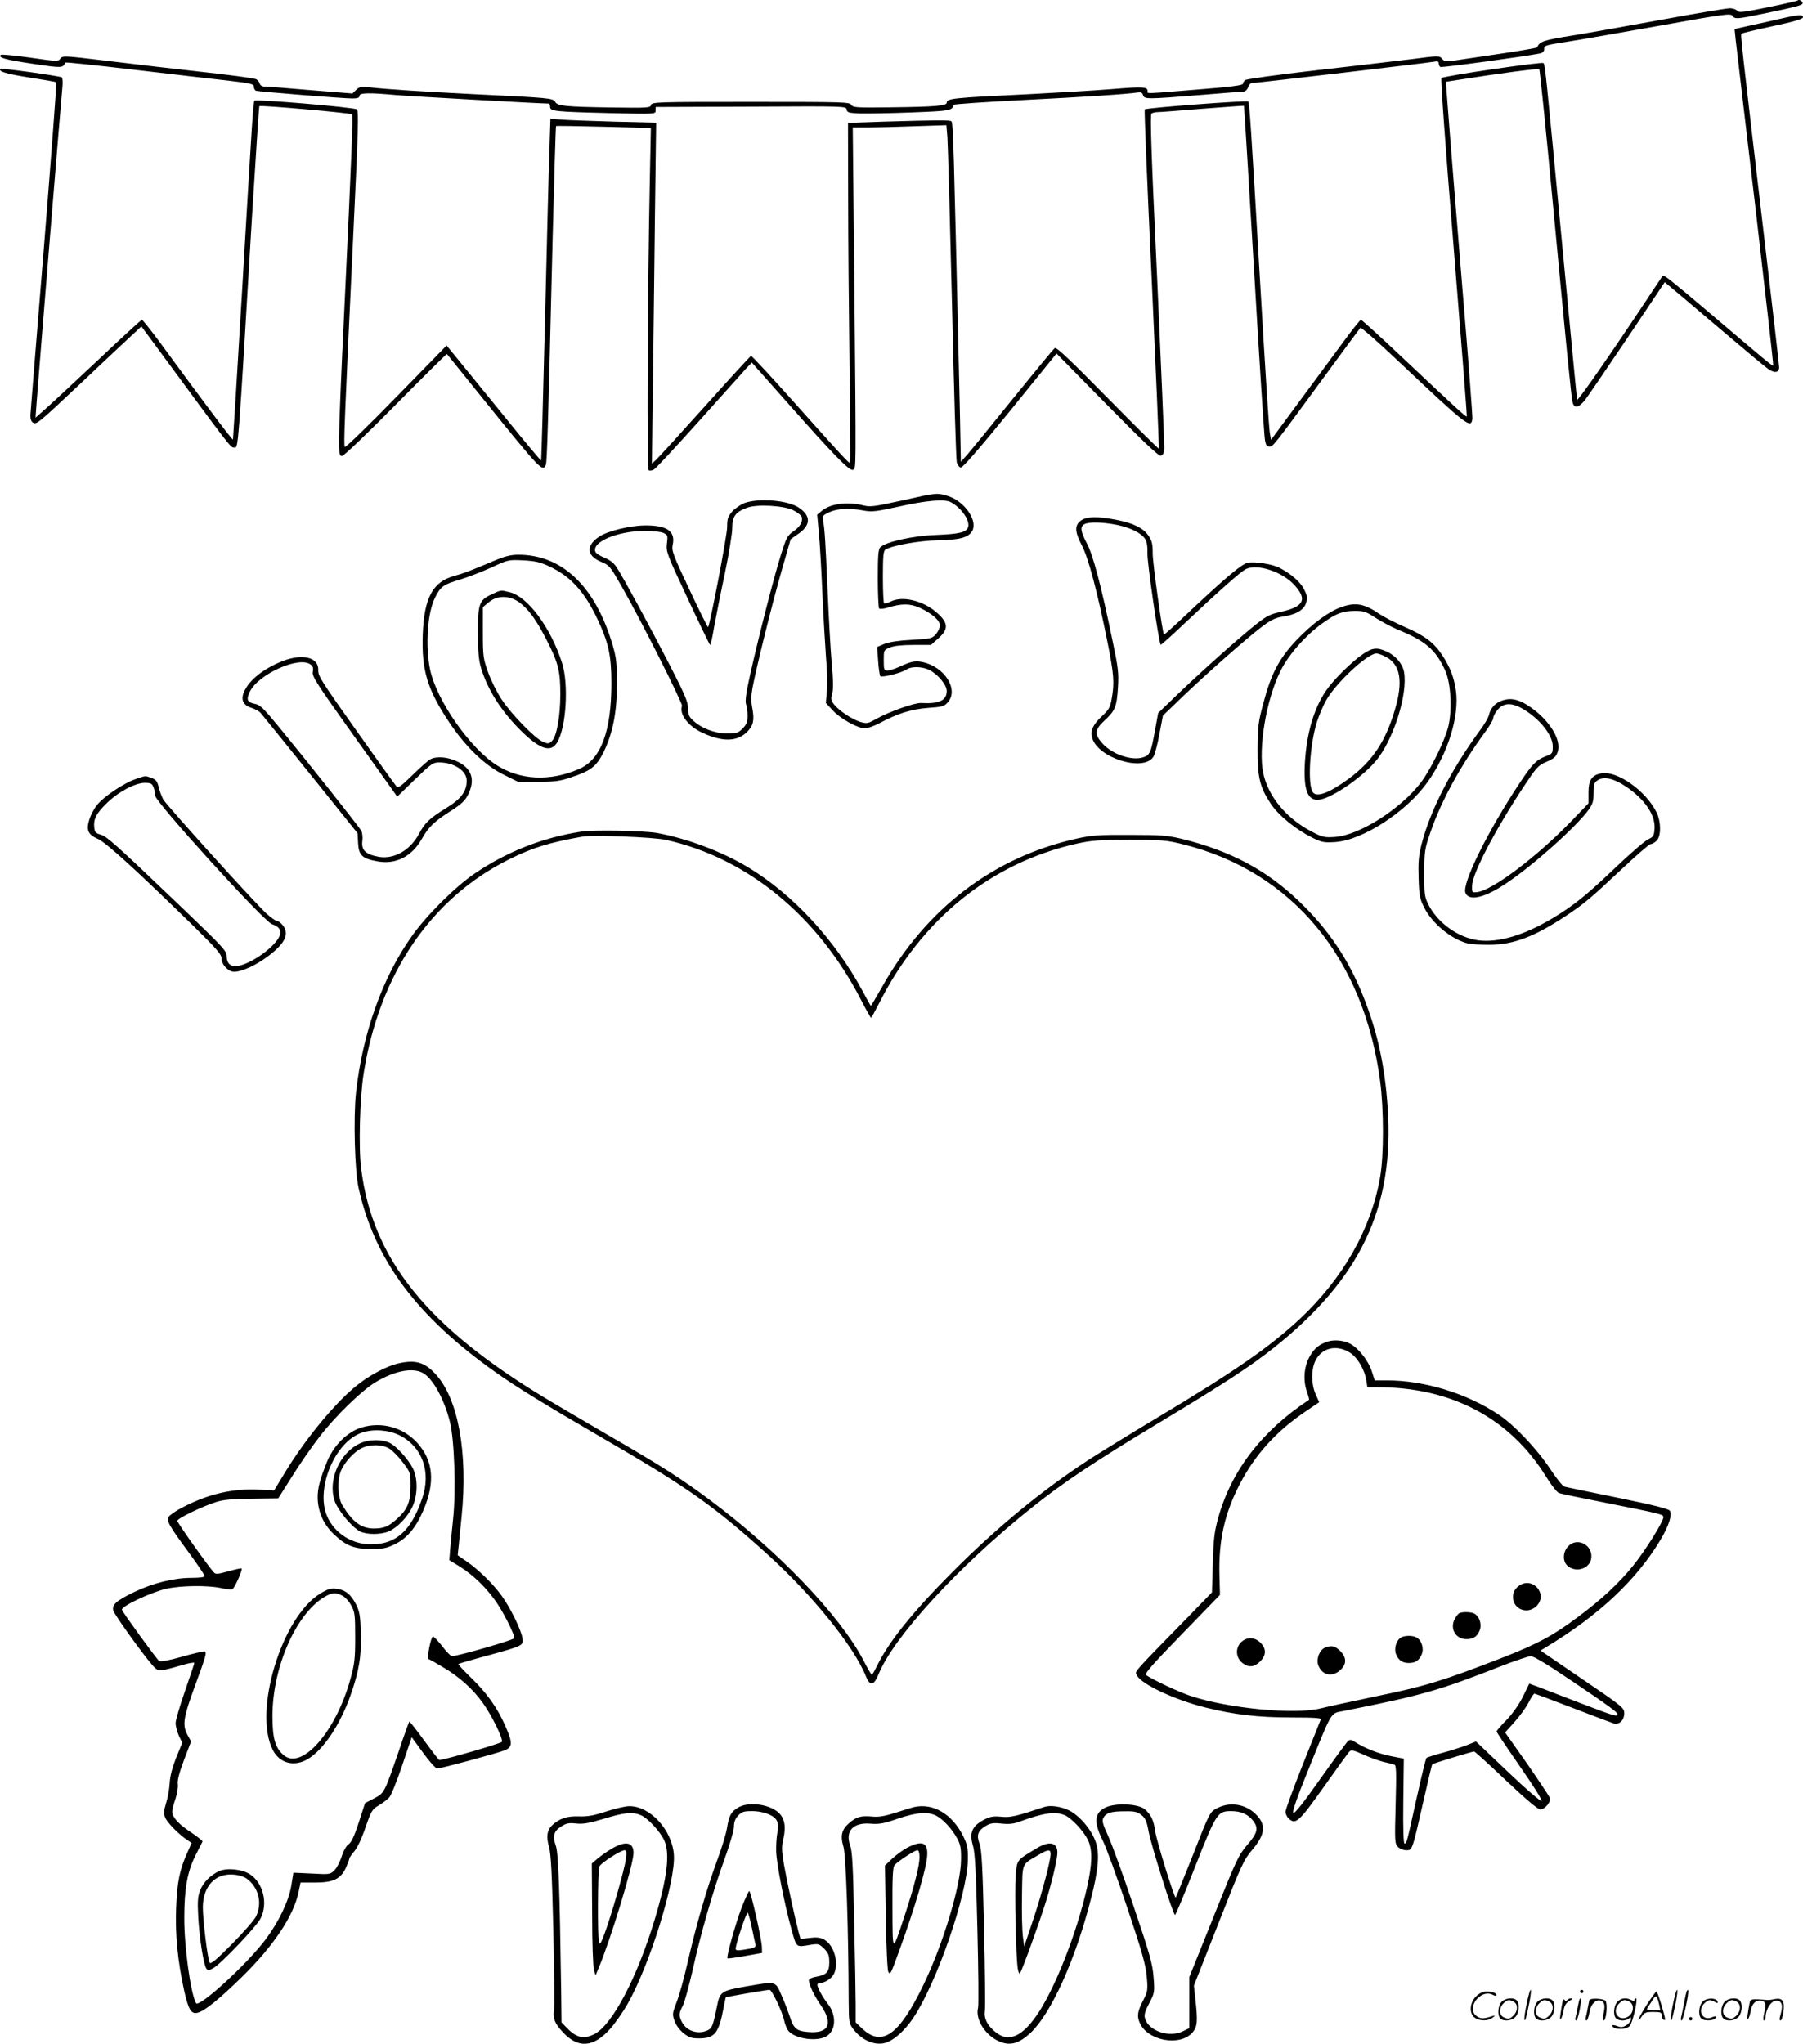 <svg version="1.0" xmlns="http://www.w3.org/2000/svg"
  viewBox="0 0 1059.155 1200.542"
 preserveAspectRatio="xMidYMid meet">
<g transform="translate(-0.845,1200.852) scale(0.1,-0.1)"
fill="#000000" stroke="none">
<path d="M10569 12006 c-2 -3 -81 -21 -174 -40 -147 -30 -172 -33 -181 -21 -6
8 -26 15 -43 15 -18 0 -193 -29 -389 -65 -196 -36 -438 -79 -537 -95 -173 -28
-192 -35 -207 -70 -2 -3 -104 -21 -228 -39 -124 -18 -245 -36 -270 -40 -37 -5
-48 -3 -60 12 -15 19 -20 19 -180 -2 -91 -11 -345 -41 -564 -66 -220 -25 -406
-51 -413 -57 -7 -6 -13 -16 -13 -22 0 -9 -81 -19 -272 -34 -319 -26 -288 -25
-288 -8 0 24 -27 26 -208 11 -97 -8 -319 -21 -492 -30 -446 -21 -480 -25 -480
-50 0 -18 -68 -24 -328 -27 -204 -3 -224 -1 -233 15 -9 16 -48 17 -590 17
-553 0 -581 -1 -586 -18 -4 -17 -19 -18 -226 -15 -278 4 -324 9 -337 33 -12
22 -38 24 -475 45 -295 15 -508 28 -622 41 -44 4 -55 2 -73 -16 l-21 -21 -248
20 c-137 12 -258 21 -271 21 -13 0 -24 8 -27 20 -3 10 -13 21 -22 24 -25 7
-150 24 -351 46 -196 22 -221 25 -564 66 -211 25 -220 26 -233 8 -12 -17 -19
-17 -178 6 -91 13 -168 20 -172 16 -17 -16 25 -28 186 -52 176 -26 178 -26
193 7 2 3 183 -16 403 -42 220 -26 469 -55 552 -64 137 -16 153 -20 153 -37 0
-10 6 -21 13 -23 16 -5 511 -45 565 -45 31 0 42 4 42 15 0 18 54 20 215 5 82
-7 847 -50 897 -50 5 0 8 -9 8 -19 0 -26 25 -29 353 -37 266 -6 267 -6 267 15
l0 21 560 2 c553 3 559 3 562 -17 3 -18 12 -20 78 -23 42 -1 178 1 304 6 228
9 236 10 248 45 2 4 179 16 393 27 378 19 632 36 686 45 20 3 28 -1 32 -15 7
-25 22 -25 332 0 132 11 248 20 258 20 10 0 22 11 27 25 5 14 14 25 20 25 21
0 1046 120 1073 126 20 4 27 2 27 -10 0 -8 4 -18 10 -21 8 -5 512 64 588 80
14 4 22 13 22 25 0 22 0 22 145 45 55 8 291 50 524 91 385 69 426 75 436 60
16 -21 22 -21 192 14 193 40 225 49 221 62 -5 13 -22 21 -29 14z M10470 11899
c-47 -11 -127 -29 -179 -40 l-93 -21 7 -67 c4 -36 56 -480 116 -986 59 -505
106 -921 104 -923 -5 -5 -38 23 -385 318 -215 182 -258 216 -264 209 -2 -2
-45 -67 -96 -144 -221 -333 -405 -597 -407 -584 -2 8 -41 419 -88 914 -97
1023 -100 1054 -110 1063 -8 9 -587 -76 -599 -88 -5 -5 22 -387 72 -997 44
-543 79 -989 77 -991 -4 -5 -68 54 -377 345 -130 123 -240 223 -245 223 -4 0
-46 -52 -93 -116 -47 -64 -164 -222 -260 -352 l-175 -237 -7 40 c-5 22 -28
389 -53 815 -60 1028 -67 1124 -74 1132 -7 8 -599 -37 -608 -46 -3 -3 15 -451
41 -997 25 -546 44 -994 42 -996 -2 -2 -137 132 -301 298 -217 221 -301 300
-310 293 -8 -5 -118 -139 -246 -297 -128 -159 -249 -307 -269 -330 l-37 -41
-6 300 c-37 1613 -39 1689 -50 1700 -7 8 -88 7 -394 -2 l-213 -7 1 -436 c0
-240 4 -688 8 -996 5 -308 6 -562 4 -565 -6 -6 -41 32 -341 368 -129 144 -238
262 -242 260 -4 -2 -125 -133 -268 -293 -143 -159 -272 -301 -287 -315 l-27
-25 6 470 c3 259 9 709 12 1001 l7 532 -249 6 c-137 4 -277 9 -310 12 l-62 5
-6 -183 c-4 -101 -15 -552 -26 -1002 -11 -450 -21 -821 -23 -822 -2 -2 -98
112 -212 254 -115 141 -239 294 -276 339 l-67 82 -295 -302 c-162 -166 -299
-299 -303 -294 -8 8 -2 153 51 1272 28 590 31 702 20 711 -16 12 -591 61 -601
51 -8 -8 -11 -54 -74 -1127 -28 -470 -52 -859 -53 -863 -2 -7 -141 177 -437
581 -50 67 -94 122 -98 122 -4 0 -120 -106 -257 -236 -138 -129 -277 -259
-309 -287 l-59 -52 7 95 c12 164 145 1792 151 1847 3 28 1 54 -4 57 -12 8
-355 56 -360 50 -15 -15 36 -30 170 -51 84 -13 155 -25 158 -28 3 -3 -30 -437
-72 -963 -43 -526 -79 -972 -80 -991 -1 -22 4 -37 14 -44 22 -14 29 -8 283
231 115 109 242 228 282 265 l73 68 69 -93 c473 -643 454 -618 477 -618 24 0
20 -53 104 1358 22 354 41 645 43 647 6 7 536 -40 544 -48 7 -7 0 -207 -46
-1172 -17 -340 -30 -668 -30 -727 0 -96 2 -108 18 -108 9 -1 145 129 315 301
164 166 299 300 301 298 2 -2 101 -125 221 -274 330 -409 342 -421 360 -377 7
18 13 216 40 1332 9 360 18 656 20 658 1 2 128 0 280 -4 l277 -7 -6 -296 c-14
-686 -18 -1708 -7 -1715 6 -4 19 -2 30 4 11 5 129 133 263 282 134 150 259
289 278 310 l35 37 195 -220 c287 -325 382 -422 400 -410 18 12 18 -44 7 1129
l-9 882 89 0 c48 0 172 3 275 7 l186 6 6 -74 c3 -41 15 -480 27 -977 11 -496
24 -915 28 -930 4 -15 15 -28 23 -30 11 -2 107 108 290 333 l273 337 297 -302
c208 -211 302 -301 315 -298 13 2 19 14 21 43 1 22 -18 472 -42 1000 -35 742
-42 961 -33 967 7 4 23 8 37 8 14 0 133 9 265 20 131 10 240 18 241 17 1 -1
28 -434 59 -961 31 -528 60 -978 64 -1000 5 -31 11 -41 26 -41 22 0 22 0 315
400 117 160 216 294 220 298 4 4 106 -85 226 -199 403 -380 425 -397 432 -334
1 14 -24 354 -58 755 -33 402 -67 818 -75 925 -8 107 -17 218 -19 246 l-4 52
71 11 c239 38 473 69 478 63 3 -4 39 -351 78 -772 86 -913 109 -1146 117
-1182 8 -40 36 -36 73 10 16 21 129 186 250 366 l219 327 105 -88 c57 -48 187
-158 287 -243 100 -85 197 -166 216 -179 37 -26 64 -22 64 10 0 12 -39 348
-86 748 -138 1173 -142 1206 -135 1212 3 3 86 23 184 44 123 26 177 42 177 52
0 17 -26 16 -130 -8z M5305 9068 c-166 -36 -184 -39 -230 -27 -92 22 -191 8
-240 -34 l-26 -22 10 -110 c6 -60 15 -222 21 -360 6 -137 16 -304 21 -370 6
-66 9 -153 5 -193 l-6 -73 41 -44 c45 -49 146 -105 189 -105 15 0 54 14 86 31
105 56 183 81 283 89 86 6 97 9 118 34 64 74 -18 206 -147 235 -44 10 -69 5
-140 -28 -25 -11 -55 -21 -67 -21 -21 0 -23 4 -23 60 0 59 0 60 36 75 25 10
70 15 139 15 l102 0 43 38 c61 54 60 90 -4 148 -81 74 -207 105 -277 68 -17
-8 -34 -12 -37 -9 -4 4 -7 74 -7 156 0 121 3 152 15 159 40 25 200 53 310 55
129 2 182 17 202 59 28 63 -52 173 -146 201 -64 19 -61 20 -271 -27z m288 -9
c60 -31 113 -105 103 -144 -8 -33 -46 -43 -191 -49 -135 -5 -292 -40 -325 -72
-12 -12 -15 -47 -15 -183 0 -93 4 -173 8 -177 4 -4 27 -2 50 5 81 25 132 25
189 -1 71 -33 118 -74 118 -103 0 -13 -11 -36 -23 -51 -23 -26 -30 -28 -143
-34 -77 -4 -134 -13 -161 -24 l-42 -18 6 -81 c3 -45 9 -86 13 -90 9 -10 126
19 154 39 27 19 90 18 132 -2 50 -24 104 -88 104 -124 0 -56 -44 -77 -150 -71
-39 2 -187 -50 -267 -95 -46 -26 -53 -27 -91 -16 -49 15 -128 68 -156 105 -16
22 -18 32 -9 60 7 24 7 77 -3 183 -7 82 -17 264 -23 404 -13 302 -18 384 -27
427 -6 31 -4 34 37 53 49 22 115 25 198 10 50 -10 73 -7 211 23 161 36 266 45
303 26z M4383 9054 c-23 -9 -56 -31 -73 -50 -26 -30 -30 -43 -30 -92 0 -49
-101 -576 -112 -587 -2 -3 -52 97 -110 221 -96 204 -105 228 -98 261 18 80
-32 116 -161 115 -88 0 -223 -33 -271 -66 -79 -53 -74 -112 12 -148 49 -20 53
-26 122 -147 112 -196 358 -685 353 -699 -18 -48 36 -120 120 -158 117 -55
205 -53 263 6 36 36 43 69 30 138 -8 40 -8 71 1 120 21 114 119 509 173 695
l51 178 44 31 c75 51 76 106 5 154 -64 44 -233 58 -319 28z m286 -43 c23 -12
44 -28 48 -36 10 -28 -7 -60 -47 -87 -36 -25 -42 -36 -74 -138 -41 -129 -133
-489 -181 -705 -24 -106 -30 -156 -24 -173 5 -13 9 -44 9 -68 0 -37 -6 -51
-29 -75 -26 -26 -36 -29 -93 -29 -71 0 -153 32 -200 78 -22 20 -28 35 -28 71
0 37 -18 80 -111 260 -117 227 -265 499 -306 564 -17 27 -39 45 -73 59 -27 11
-51 27 -54 35 -23 58 131 123 292 123 45 0 93 -5 108 -12 25 -12 26 -15 20
-63 -5 -48 -1 -59 122 -322 70 -150 129 -272 132 -273 3 0 14 46 23 103 10 56
38 197 63 314 24 116 44 238 44 270 0 68 19 94 87 119 57 22 217 13 272 -15z
M6356 8949 c-36 -28 -34 -65 9 -147 38 -74 90 -270 149 -564 38 -190 42 -240
25 -334 -9 -52 -17 -65 -59 -104 -50 -47 -67 -83 -56 -124 30 -119 302 -204
360 -113 8 12 24 72 35 132 l21 110 112 108 c146 140 382 348 468 413 51 39
80 53 116 59 83 12 130 38 144 79 10 32 9 42 -10 81 -21 44 -78 94 -149 130
-40 20 -142 36 -182 28 -34 -6 -127 -84 -337 -281 -84 -80 -154 -143 -156
-141 -10 15 -66 418 -66 474 0 58 -4 77 -25 107 -30 45 -90 74 -189 93 -112
22 -177 20 -210 -6z m215 -24 c81 -17 142 -48 164 -82 11 -16 15 -44 14 -86
-2 -50 66 -521 78 -536 1 -2 55 45 118 105 229 216 351 324 383 340 68 32 214
-16 285 -95 76 -84 55 -126 -77 -156 -67 -14 -86 -24 -153 -77 -100 -80 -309
-266 -455 -406 l-116 -112 -17 -93 c-25 -140 -31 -154 -71 -167 -66 -22 -181
17 -239 81 -49 55 -47 81 15 138 60 56 69 79 76 195 5 79 1 114 -31 266 -68
329 -115 507 -151 575 -38 72 -42 99 -16 114 25 15 110 13 193 -4z M2915 8716
c-155 -65 -181 -75 -240 -91 -124 -35 -175 -128 -183 -341 -8 -212 26 -324
155 -518 96 -144 210 -254 320 -308 l87 -43 115 1 c98 0 129 4 196 27 115 38
147 63 190 149 54 112 78 235 78 403 -1 122 -4 152 -27 229 -102 342 -297 527
-554 526 -42 0 -78 -9 -137 -34z m321 -35 c126 -59 206 -148 284 -313 64 -138
80 -211 80 -373 0 -285 -62 -449 -191 -504 -170 -74 -346 -65 -483 23 -158
101 -353 381 -391 561 -29 139 -16 335 30 425 32 64 50 76 146 104 46 14 129
46 184 71 99 46 101 46 187 42 71 -4 99 -10 154 -36z M2894 8516 c-71 -33 -79
-57 -78 -231 0 -103 5 -156 18 -199 39 -131 123 -262 244 -379 106 -102 168
-120 204 -59 53 89 68 342 28 467 -66 206 -200 387 -305 414 -56 14 -52 15
-111 -13z m164 -45 c55 -40 101 -104 160 -219 70 -136 82 -184 82 -321 0 -132
-21 -246 -49 -275 -18 -17 -23 -18 -53 -5 -46 19 -184 160 -242 248 -27 40
-63 112 -80 160 -29 81 -31 95 -31 235 l0 148 35 29 c49 41 120 41 178 0z
M7890 8443 c-74 -25 -173 -98 -264 -193 -104 -110 -150 -197 -197 -375 -29
-107 -32 -135 -33 -265 -1 -169 13 -226 79 -325 45 -67 144 -148 242 -197 57
-28 69 -30 135 -26 162 11 419 178 543 353 120 169 187 387 166 537 -11 78
-34 137 -79 206 -50 76 -101 115 -220 167 -58 25 -125 60 -149 76 -88 61 -141
71 -223 42z m201 -65 c35 -22 91 -52 124 -66 167 -68 227 -119 283 -242 34
-73 42 -234 18 -331 -22 -85 -102 -249 -160 -326 -119 -157 -365 -313 -507
-321 -62 -4 -73 -1 -138 33 -148 78 -253 206 -282 343 -30 144 18 432 101 598
46 95 148 210 245 280 84 60 119 73 191 74 55 0 67 -4 125 -42z M8013 8165
c-62 -42 -171 -149 -213 -211 -72 -104 -115 -248 -126 -423 -9 -154 13 -221
74 -221 67 0 246 118 338 223 105 119 195 399 170 530 -9 47 -50 95 -101 118
-57 26 -84 24 -142 -16z m142 -18 c80 -45 96 -143 49 -303 -55 -190 -133 -307
-274 -411 -111 -81 -184 -109 -208 -80 -34 40 -20 281 23 416 14 42 38 99 55
128 59 103 242 273 294 273 11 0 39 -10 61 -23z M1673 8127 c-115 -44 -203
-114 -232 -185 -19 -45 -3 -77 46 -92 21 -7 45 -20 53 -30 8 -9 140 -172 292
-361 l277 -345 3 -58 c4 -72 24 -91 113 -107 108 -20 202 27 261 131 41 72 72
102 169 164 63 40 85 61 103 96 43 87 23 153 -60 194 -56 28 -123 34 -161 15
-12 -6 -59 -48 -104 -92 -72 -70 -85 -79 -96 -67 -8 8 -114 157 -237 330 -200
282 -223 318 -222 350 5 76 -88 101 -205 57z m160 -22 c14 -10 17 -21 13 -43
-6 -25 20 -66 245 -381 l251 -352 103 100 c96 93 107 101 143 101 88 0 162
-49 162 -107 0 -63 -33 -107 -117 -159 -101 -62 -128 -87 -164 -155 -51 -95
-144 -148 -233 -134 -79 14 -106 39 -99 93 3 22 0 48 -6 60 -12 23 -316 406
-482 608 -93 113 -113 133 -144 138 -45 9 -51 25 -29 71 49 103 290 212 357
160z M8834 7894 c-42 -14 -70 -45 -79 -86 -4 -16 -27 -56 -53 -90 -170 -233
-291 -467 -343 -670 -17 -67 -20 -104 -17 -198 3 -102 7 -121 33 -173 47 -94
162 -188 259 -211 16 -4 71 -7 122 -7 142 0 264 46 449 168 111 74 142 100
333 279 84 79 159 144 167 144 8 0 24 9 35 20 27 27 27 109 0 166 -62 127
-232 247 -325 230 -56 -11 -75 -39 -75 -113 l0 -63 -101 -105 c-203 -210 -464
-407 -554 -417 -29 -3 -30 -2 -29 37 1 70 130 319 300 578 79 119 87 129 138
151 44 19 56 30 65 58 25 75 -58 200 -182 277 -54 33 -97 41 -143 25z m146
-66 c85 -57 150 -144 150 -203 0 -42 -1 -44 -44 -60 -54 -21 -77 -45 -153
-160 -186 -281 -337 -587 -316 -641 20 -51 113 -30 240 56 159 106 410 331
483 431 25 35 30 51 30 100 0 51 3 61 25 75 36 23 94 10 165 -38 109 -73 173
-166 168 -246 -3 -43 -6 -49 -38 -64 -19 -9 -106 -84 -192 -166 -169 -161
-244 -222 -367 -296 -166 -100 -319 -146 -437 -131 -119 15 -242 103 -296 213
-21 42 -23 61 -23 182 1 129 2 140 37 241 63 184 177 391 321 588 26 35 47 71
47 81 0 10 12 32 26 49 39 47 93 44 174 -11z M802 7431 c-66 -23 -183 -101
-222 -149 -17 -20 -37 -58 -46 -85 -21 -64 -9 -91 50 -117 46 -19 231 -188
564 -514 135 -133 162 -164 162 -188 0 -36 40 -78 74 -78 45 0 129 39 197 90
102 76 129 132 89 183 -12 15 -28 27 -36 27 -8 0 -35 19 -61 43 -72 66 -586
635 -606 670 -9 18 -22 51 -27 74 -8 33 -16 43 -42 52 -38 14 -32 14 -96 -8z
m108 -47 c6 -14 10 -36 10 -49 0 -37 639 -740 686 -755 70 -23 65 -70 -13
-141 -58 -52 -134 -95 -184 -104 -45 -8 -69 12 -69 59 0 29 -26 56 -267 287
-392 375 -437 414 -474 425 -29 8 -34 15 -37 43 -5 48 12 81 71 139 68 68 168
121 225 122 37 0 44 -4 52 -26z M3420 7123 c-225 -35 -438 -119 -625 -247
-114 -78 -281 -244 -367 -366 -173 -243 -290 -572 -328 -918 -16 -145 -8 -460
15 -562 94 -423 342 -756 810 -1086 117 -83 295 -192 600 -369 518 -300 675
-410 992 -697 264 -239 509 -542 578 -716 24 -60 47 -56 75 13 89 219 470 634
894 973 187 150 365 269 751 502 386 232 540 333 676 441 511 407 710 828 669
1414 -17 248 -61 446 -145 655 -87 217 -205 391 -376 555 -191 183 -403 296
-689 366 -84 20 -120 23 -305 23 -184 1 -223 -2 -313 -22 -487 -109 -879 -407
-1138 -864 -37 -65 -68 -118 -70 -118 -1 0 -23 39 -49 88 -163 302 -410 568
-672 726 -153 92 -355 168 -532 201 -77 14 -379 20 -451 8z m500 -48 c478
-106 894 -447 1148 -943 29 -56 55 -102 57 -102 3 0 23 37 46 82 250 497 658
827 1160 940 91 20 130 23 314 23 196 0 217 -2 320 -28 635 -160 1056 -668
1151 -1390 22 -168 22 -434 0 -562 -53 -306 -217 -595 -473 -835 -178 -166
-382 -307 -838 -580 -159 -95 -340 -207 -402 -247 -275 -180 -539 -397 -798
-657 -234 -235 -376 -411 -445 -554 -14 -28 -27 -51 -30 -51 -3 -1 -25 37 -49
84 -137 263 -505 647 -906 945 -163 122 -285 200 -600 382 -137 80 -303 177
-367 216 -694 419 -1012 817 -1078 1346 -16 122 -8 419 15 561 92 581 395
1027 853 1255 140 69 231 98 432 134 61 11 417 -3 490 -19z M7811 4129 c-51
-16 -79 -38 -107 -85 -34 -58 -42 -137 -20 -205 10 -28 16 -52 14 -53 -278
-184 -457 -417 -534 -696 -22 -79 -27 -123 -31 -265 l-5 -170 -131 -135 c-345
-353 -322 -327 -310 -352 23 -51 219 -143 397 -188 171 -43 314 -60 512 -60
137 0 175 -3 171 -12 -3 -7 -50 -127 -106 -266 -55 -139 -101 -263 -101 -276
0 -12 9 -31 19 -40 41 -37 59 -21 206 186 77 109 145 203 152 209 10 10 27 5
80 -19 37 -17 91 -36 118 -43 28 -6 56 -13 64 -16 12 -3 13 -41 8 -234 -6
-219 -5 -231 14 -250 10 -10 32 -19 48 -19 36 0 35 -4 100 283 27 120 51 220
53 222 5 5 235 75 246 75 4 0 89 -76 187 -170 119 -112 187 -170 202 -170 27
0 64 45 56 68 -4 9 -64 100 -134 201 l-129 183 54 60 c30 33 67 84 83 114 15
30 31 54 35 54 4 0 105 -38 225 -84 120 -46 228 -87 241 -91 32 -10 62 19 62
60 0 31 -10 40 -246 200 l-246 168 33 20 c311 188 529 393 671 629 51 85 71
150 55 173 -9 11 -97 33 -307 76 -162 33 -303 62 -312 65 -10 3 -48 50 -84
105 -75 114 -210 257 -299 316 -189 127 -438 203 -662 203 l-69 0 -18 56 c-19
59 -78 134 -126 159 -38 20 -90 25 -129 14z m124 -64 c46 -27 90 -100 100
-167 l6 -38 58 0 c438 0 781 -183 994 -529 28 -46 61 -87 72 -92 11 -5 137
-31 280 -59 312 -62 335 -67 335 -83 0 -27 -109 -201 -180 -288 -85 -104 -184
-196 -317 -295 -147 -111 -238 -160 -444 -241 -350 -136 -455 -169 -744 -228
-148 -31 -295 -63 -326 -71 -153 -39 -545 -1 -768 73 -66 22 -218 93 -260 122
-11 7 35 60 210 240 l224 231 -3 112 c-6 204 29 364 119 538 89 172 212 309
383 425 l84 57 -21 47 c-26 59 -27 142 -2 195 36 76 121 98 200 51z m1299
-1925 c233 -157 276 -189 276 -201 0 -16 -21 -10 -209 62 -102 39 -214 82
-247 95 l-62 23 -37 -76 c-24 -48 -60 -99 -96 -137 -33 -33 -59 -64 -59 -68 0
-5 61 -96 136 -204 78 -112 133 -199 128 -204 -5 -5 -90 68 -197 170 l-188
179 -52 -21 c-29 -11 -92 -32 -142 -45 -49 -13 -93 -27 -97 -31 -4 -4 -30
-111 -58 -237 -59 -267 -58 -265 -71 -265 -6 0 -9 91 -7 249 l3 249 -77 15
c-74 15 -152 46 -210 83 -20 14 -30 15 -40 6 -8 -6 -81 -106 -163 -222 -103
-146 -152 -207 -159 -200 -7 7 20 85 88 253 144 355 128 329 206 345 458 91
564 121 920 261 85 33 167 61 181 61 17 0 97 -48 233 -140z M9220 2925 c-32
-34 -33 -91 -1 -116 47 -39 124 -16 136 40 17 81 -80 135 -135 76z M8932 2694
c-32 -22 -43 -57 -31 -94 20 -55 91 -69 134 -25 69 69 -23 175 -103 119z
M8582 2533 c-7 -3 -19 -18 -28 -35 -30 -57 6 -118 69 -118 40 0 62 14 77 50
15 35 0 84 -31 100 -19 10 -65 12 -87 3z M8239 2390 c-29 -17 -43 -66 -29
-100 15 -35 37 -50 75 -50 38 0 60 15 75 50 15 35 0 84 -31 100 -22 13 -69 12
-90 0z M7320 2377 c-54 -28 -61 -99 -13 -137 36 -28 70 -25 104 9 35 35 37 71
7 105 -28 31 -65 40 -98 23z M7792 2330 c-32 -13 -52 -66 -40 -101 20 -59 78
-74 126 -34 42 35 43 76 3 116 -31 30 -50 34 -89 19z M2346 3999 c-61 -14
-156 -63 -228 -118 -128 -97 -312 -318 -436 -523 l-63 -104 -90 4 c-155 8
-300 -26 -452 -106 -37 -19 -72 -44 -78 -54 -13 -24 2 -51 122 -214 49 -67 89
-126 89 -133 0 -7 -26 -11 -77 -11 -104 0 -228 -31 -338 -84 -103 -50 -130
-74 -121 -108 6 -24 173 -256 229 -320 37 -41 33 -41 180 1 37 11 67 16 67 11
0 -4 -25 -78 -55 -165 -30 -86 -55 -171 -55 -188 0 -18 9 -51 19 -74 l20 -42
-36 -88 c-23 -59 -36 -108 -38 -150 -2 -34 -11 -86 -21 -116 -14 -47 -15 -60
-5 -86 13 -30 83 -101 131 -132 l24 -16 -26 -59 c-45 -100 -59 -171 -65 -324
-6 -155 9 -310 47 -484 25 -112 42 -140 78 -131 42 10 126 78 263 212 185 182
302 357 331 496 l12 57 83 0 c108 0 151 20 182 84 11 25 21 50 21 56 0 5 13
24 29 43 18 20 44 75 66 140 35 100 40 108 79 131 22 13 50 34 61 46 11 12 45
96 76 188 l56 166 67 -92 c37 -51 74 -92 83 -92 21 0 351 89 396 107 47 19 48
42 4 143 -47 107 -108 193 -200 282 -44 43 -79 80 -76 82 2 2 80 25 173 50
211 58 210 58 203 104 -9 49 -69 174 -121 246 -50 70 -139 157 -210 205 l-49
34 7 66 c3 36 11 109 16 161 38 376 -20 693 -153 837 -64 70 -120 86 -221 62z
m144 -54 c59 -30 127 -152 161 -287 27 -106 37 -408 19 -573 -6 -60 -14 -139
-17 -175 l-5 -66 62 -38 c82 -51 167 -135 223 -222 45 -70 97 -176 97 -198 0
-10 -332 -106 -367 -106 -7 0 -33 27 -58 60 -26 33 -50 58 -54 55 -13 -8 -36
-128 -25 -132 6 -2 44 -23 85 -48 93 -54 176 -128 234 -210 52 -72 119 -209
112 -228 -3 -9 -339 -107 -368 -107 -3 0 -43 52 -89 115 -46 63 -85 113 -87
111 -2 -2 -31 -81 -63 -177 -85 -246 -84 -243 -145 -275 l-52 -27 -37 -114
c-26 -80 -44 -118 -60 -128 -13 -9 -30 -38 -40 -71 -10 -31 -29 -68 -43 -82
-24 -24 -28 -25 -133 -19 l-108 5 -12 -74 c-14 -90 -74 -215 -152 -319 -110
-146 -392 -404 -408 -373 -32 57 -70 335 -69 503 0 169 18 269 66 365 21 41
39 78 41 81 2 4 -29 28 -67 54 -74 48 -111 90 -111 122 0 11 8 44 19 74 10 30
16 69 14 86 -4 22 8 67 36 142 l42 110 -21 38 c-32 60 -25 102 49 303 57 154
66 185 52 188 -9 1 -70 -13 -136 -32 -78 -22 -124 -30 -132 -24 -15 12 -211
281 -218 300 -8 19 166 102 260 124 85 19 239 21 318 5 32 -7 64 -11 70 -8 13
5 62 115 55 122 -2 3 -37 -5 -77 -16 -61 -17 -76 -19 -86 -7 -29 30 -215 292
-215 303 0 14 149 86 230 111 41 13 94 18 209 19 l154 2 82 130 c44 71 116
175 159 230 92 121 250 274 330 322 112 67 215 87 276 56z M2131 3623 c-81
-25 -161 -103 -200 -197 -17 -41 -38 -100 -46 -132 -29 -110 3 -222 86 -299
71 -67 117 -85 217 -85 71 0 92 4 139 27 73 36 124 96 169 201 70 163 58 292
-37 396 -83 91 -209 125 -328 89z m226 -46 c132 -67 185 -214 132 -369 -65
-191 -152 -270 -299 -271 -113 -1 -217 65 -260 165 -70 162 47 441 207 492 68
22 156 15 220 -17z M2125 3531 c-120 -54 -192 -215 -151 -338 19 -56 100 -154
149 -180 40 -20 121 -20 169 0 49 21 109 82 138 142 33 67 34 172 3 230 -30
57 -97 130 -137 149 -45 21 -121 20 -171 -3z m171 -32 c18 -11 54 -47 79 -81
45 -59 45 -61 45 -139 0 -94 -17 -136 -80 -193 -50 -45 -77 -56 -136 -56 -72
0 -124 38 -183 134 -29 46 -33 149 -9 207 21 48 73 106 117 129 49 26 124 26
167 -1z M1890 2648 c-227 -138 -395 -692 -279 -919 39 -78 125 -101 205 -54
90 53 188 198 249 368 52 145 68 239 63 375 -3 100 -7 124 -28 166 -30 59 -63
86 -116 92 -32 4 -49 -1 -94 -28z m130 -13 c17 -9 40 -34 52 -58 21 -38 23
-55 23 -187 0 -127 -4 -157 -28 -244 -87 -315 -291 -543 -396 -444 -47 43 -62
98 -62 227 0 293 146 616 318 706 36 19 57 19 93 0z M1295 1017 c-51 -24 -93
-66 -111 -113 -14 -37 -16 -64 -11 -157 7 -126 32 -284 49 -304 8 -10 16 -9
40 5 46 26 254 245 277 291 45 87 16 208 -61 259 -47 31 -136 40 -183 19z
m163 -44 c70 -52 92 -142 55 -221 -10 -21 -73 -93 -141 -162 -95 -96 -126
-121 -132 -110 -12 21 -40 250 -40 324 0 123 72 201 178 193 32 -2 63 -12 80
-24z M4343 1390 c-40 -24 -52 -46 -64 -120 -5 -32 -31 -119 -59 -193 -62 -170
-121 -374 -171 -591 -21 -94 -51 -202 -66 -239 -25 -65 -26 -71 -12 -109 8
-25 30 -54 52 -72 33 -26 48 -31 92 -31 92 0 116 30 144 179 6 32 12 60 13 62
4 3 240 44 257 44 14 0 75 -128 86 -180 4 -19 14 -45 22 -57 31 -47 161 -70
222 -38 60 30 66 125 13 192 -32 41 -62 96 -62 113 0 5 7 10 15 10 29 0 71 28
83 55 30 66 -1 170 -59 201 -24 12 -45 14 -85 9 l-53 -6 -12 43 c-22 84 -68
297 -85 393 -14 83 -15 106 -4 151 17 72 8 123 -29 156 -56 50 -179 65 -238
28z m184 -40 c49 -22 60 -48 47 -113 -4 -23 -7 -69 -6 -102 1 -69 49 -314 90
-460 31 -110 24 -105 114 -90 44 7 49 5 78 -23 25 -26 30 -38 30 -81 0 -57
-16 -74 -82 -85 -22 -4 -38 -13 -38 -20 0 -24 31 -90 71 -148 73 -107 46 -165
-71 -156 -73 5 -90 20 -114 97 -10 29 -31 85 -48 122 -36 82 -29 80 -213 48
-138 -24 -148 -30 -165 -117 -22 -111 -29 -128 -55 -140 -56 -26 -123 -4 -150
48 -20 38 -19 52 5 97 10 21 35 112 56 203 47 216 121 471 189 659 31 85 55
169 55 190 0 27 7 46 25 65 21 22 32 26 82 26 35 0 74 -8 100 -20z M4365 803
c-36 -95 -91 -290 -83 -298 2 -2 49 4 103 14 l100 18 -1 35 c-1 46 -65 328
-74 328 -4 0 -24 -44 -45 -97z m60 -118 c9 -44 19 -88 21 -97 5 -18 -5 -23
-73 -33 -32 -5 -43 -3 -43 6 0 28 64 219 71 212 4 -4 15 -44 24 -88z M6504
1392 c-67 -32 -72 -86 -18 -194 20 -39 84 -216 144 -394 89 -265 109 -338 115
-407 7 -77 5 -87 -18 -133 -36 -69 -41 -96 -24 -136 45 -108 239 -143 312 -57
28 34 30 66 15 199 l-8 75 145 368 c135 344 148 371 198 430 78 92 83 150 16
213 -59 55 -145 69 -217 34 -50 -25 -46 -18 -159 -306 -48 -120 -88 -220 -90
-222 -7 -7 -113 335 -120 388 -9 64 -23 96 -59 129 -37 34 -170 41 -232 13z
m210 -45 c23 -19 31 -36 42 -97 16 -85 144 -490 155 -490 4 0 57 127 118 283
125 317 132 327 212 327 57 0 98 -18 128 -56 34 -43 27 -73 -34 -143 -51 -60
-63 -85 -197 -420 l-143 -356 0 -150 0 -150 -35 -17 c-83 -42 -207 1 -226 77
-5 19 2 43 26 87 31 60 32 64 25 152 -6 79 -21 133 -117 416 -60 179 -127 364
-149 412 -33 72 -38 91 -29 108 16 30 45 39 125 39 59 1 75 -3 99 -22z M3570
1368 c-73 -24 -110 -31 -162 -29 -70 2 -112 -12 -155 -51 -31 -29 -37 -68 -19
-130 11 -41 17 -153 25 -488 5 -239 7 -450 4 -467 -8 -50 4 -81 53 -133 89
-95 178 -89 276 20 29 32 75 98 102 145 132 232 285 726 273 880 -11 145 -140
285 -262 284 -22 0 -83 -14 -135 -31z m203 -22 c41 -17 113 -95 138 -149 34
-77 17 -221 -57 -465 -103 -341 -249 -619 -354 -672 -63 -32 -106 -22 -164 39
l-29 30 -2 183 c-9 611 -16 814 -32 856 -20 56 -11 85 33 112 29 19 45 22 88
17 41 -4 75 2 162 28 120 37 168 42 217 21z M3605 1151 c-27 -16 -66 -43 -85
-59 l-35 -30 2 -298 c0 -165 5 -312 11 -329 l9 -30 16 38 c71 167 207 613 207
681 0 63 -45 73 -125 27z m80 -63 c-8 -62 -82 -319 -123 -432 -24 -65 -30 -74
-35 -55 -9 33 -7 420 2 443 8 20 125 96 149 96 11 0 12 -11 7 -52z M5375 1393
c-11 -3 -59 -17 -107 -33 -64 -20 -99 -26 -136 -22 -67 6 -94 -2 -136 -39 -43
-37 -52 -75 -33 -137 15 -45 30 -490 31 -913 1 -121 2 -127 28 -161 54 -70
137 -101 200 -75 49 21 103 71 150 140 138 203 320 730 322 932 1 68 -3 88
-27 137 -65 132 -179 198 -292 171z m131 -49 c41 -20 95 -78 126 -136 19 -35
23 -58 22 -123 -1 -151 -105 -495 -220 -734 -142 -295 -243 -368 -358 -261
l-41 39 0 103 c0 57 -4 281 -9 498 -6 314 -11 404 -23 437 -31 86 17 138 121
129 49 -4 77 1 160 30 112 37 171 42 222 18z M5338 1155 c-26 -14 -66 -43 -89
-65 l-42 -40 5 -303 c3 -177 9 -311 15 -322 9 -15 14 -9 33 41 94 250 170 492
191 608 18 108 -15 132 -113 81z m72 -57 c0 -50 -32 -175 -90 -350 -71 -214
-68 -215 -69 53 -1 174 2 239 12 251 17 21 119 88 134 88 9 0 13 -15 13 -42z
M6145 1395 c-169 -56 -202 -64 -256 -58 -44 4 -63 1 -95 -15 -75 -38 -93 -78
-70 -155 12 -41 18 -148 26 -489 6 -241 8 -449 4 -463 -18 -71 46 -168 132
-201 60 -23 110 -8 176 53 121 114 262 425 354 783 44 169 53 268 30 336 -24
73 -94 156 -157 188 -47 23 -110 32 -144 21z m118 -49 c41 -17 113 -95 138
-149 26 -58 24 -137 -7 -276 -60 -270 -195 -611 -300 -757 -81 -115 -155 -149
-224 -102 -55 38 -83 85 -76 133 3 22 1 243 -5 490 -8 358 -14 458 -26 492
-19 52 -11 76 33 104 30 18 45 21 94 16 42 -5 71 -2 102 9 147 54 215 64 271
40z M6099 1152 c-120 -72 -116 -67 -124 -160 -7 -85 1 -474 12 -545 3 -22 9
-35 13 -30 10 10 118 308 153 423 36 117 67 249 67 286 0 60 -47 71 -121 26z
m81 -34 c0 -41 -49 -225 -102 -385 l-53 -158 -8 60 c-4 33 -7 140 -5 237 3
199 -4 181 93 238 60 36 75 37 75 8z M8976 234 c-10 -47 -15 -88 -12 -91 5 -6
9 7 30 110 7 37 10 67 6 67 -4 0 -15 -39 -24 -86z M9290 310 c0 -5 5 -10 10
-10 6 0 10 5 10 10 0 6 -4 10 -10 10 -5 0 -10 -4 -10 -10z M9836 234 c-10 -47
-15 -88 -12 -91 5 -6 9 7 30 110 7 37 10 67 6 67 -4 0 -15 -39 -24 -86z M9916
309 c-3 -8 -10 -41 -16 -74 -6 -33 -14 -68 -16 -77 -3 -10 -1 -18 3 -18 10 0
46 171 38 178 -2 3 -7 -1 -9 -9z M8679 281 c-38 -38 -41 -101 -7 -125 29 -20
79 -20 104 0 18 14 18 15 1 10 -53 -17 -69 -17 -92 -2 -69 45 21 166 94 126
12 -6 21 -7 21 -1 0 12 -25 21 -62 21 -19 0 -39 -10 -59 -29z M9680 229 c-28
-45 -49 -83 -47 -85 2 -3 12 7 21 21 14 21 24 25 66 25 43 0 50 -3 50 -19 0
-11 5 -23 10 -26 6 -3 10 -3 10 1 0 20 -44 164 -51 164 -4 0 -30 -37 -59 -81z
m75 4 l7 -33 -42 0 c-42 0 -42 0 -28 23 8 12 21 32 29 44 15 25 22 18 34 -34z
M8830 250 c-22 -22 -27 -79 -8 -98 19 -19 66 -14 88 8 22 22 27 79 8 98 -19
19 -66 14 -88 -8z m71 0 c25 -14 25 -54 -1 -80 -23 -23 -33 -24 -61 -10 -25
14 -25 54 1 80 23 23 33 24 61 10z M9040 250 c-22 -22 -27 -79 -8 -98 19 -19
66 -14 88 8 22 22 27 79 8 98 -19 19 -66 14 -88 -8z m71 0 c25 -14 25 -54 -1
-80 -23 -23 -33 -24 -61 -10 -25 14 -25 54 1 80 23 23 33 24 61 10z M9186 244
c-3 -16 -8 -47 -11 -69 -8 -51 10 -26 19 27 5 27 15 42 34 53 18 10 22 14 10
15 -9 0 -20 -5 -24 -11 -5 -8 -9 -8 -14 1 -5 8 -10 3 -14 -16z M9287 263 c-2
-4 -7 -26 -11 -48 -4 -22 -9 -48 -12 -57 -3 -10 -1 -18 4 -18 4 0 14 28 20 62
11 58 10 81 -1 61z M9345 260 c-1 -3 -5 -23 -9 -45 -4 -22 -9 -48 -12 -57 -3
-10 -1 -18 4 -18 5 0 13 20 17 45 7 53 44 87 74 68 17 -11 19 -28 8 -80 -4
-18 -3 -33 2 -33 16 0 24 99 11 115 -12 14 -87 18 -95 5z M9510 250 c-22 -22
-27 -79 -8 -98 7 -7 24 -12 38 -12 14 0 31 5 38 12 9 9 12 8 12 -5 0 -9 -12
-24 -26 -34 -21 -13 -32 -15 -55 -6 -16 6 -29 8 -29 3 0 -24 81 -27 102 -2 18
19 50 162 37 162 -5 0 -9 -5 -9 -10 0 -7 -6 -7 -19 0 -30 16 -59 12 -81 -10z
m71 0 c29 -16 25 -65 -6 -86 -56 -37 -103 28 -55 76 23 23 33 24 61 10z
M10011 251 c-23 -23 -28 -80 -9 -99 19 -19 88 -13 88 9 0 5 -11 4 -24 -2 -54
-25 -89 38 -46 81 23 23 33 24 62 9 16 -9 19 -8 16 3 -8 22 -64 22 -87 -1z
M10140 250 c-22 -22 -27 -79 -8 -98 19 -19 66 -14 88 8 22 22 27 79 8 98 -19
19 -66 14 -88 -8z m71 0 c25 -14 25 -54 -1 -80 -23 -23 -33 -24 -61 -10 -25
14 -25 54 1 80 23 23 33 24 61 10z M10286 241 c-3 -14 -8 -44 -11 -66 -8 -51
10 -26 19 27 8 41 35 63 66 53 22 -7 24 -21 11 -77 -5 -22 -5 -38 0 -38 5 0 9
6 9 13 0 68 51 125 85 97 15 -13 15 -35 -1 -92 -3 -10 -1 -18 4 -18 6 0 13 23
17 50 9 63 -5 84 -49 76 -17 -4 -35 -6 -41 -6 -101 8 -104 7 -109 -19z M9930
150 c0 -5 5 -10 10 -10 6 0 10 5 10 10 0 6 -4 10 -10 10 -5 0 -10 -4 -10 -10z"/>
</g>
</svg>
